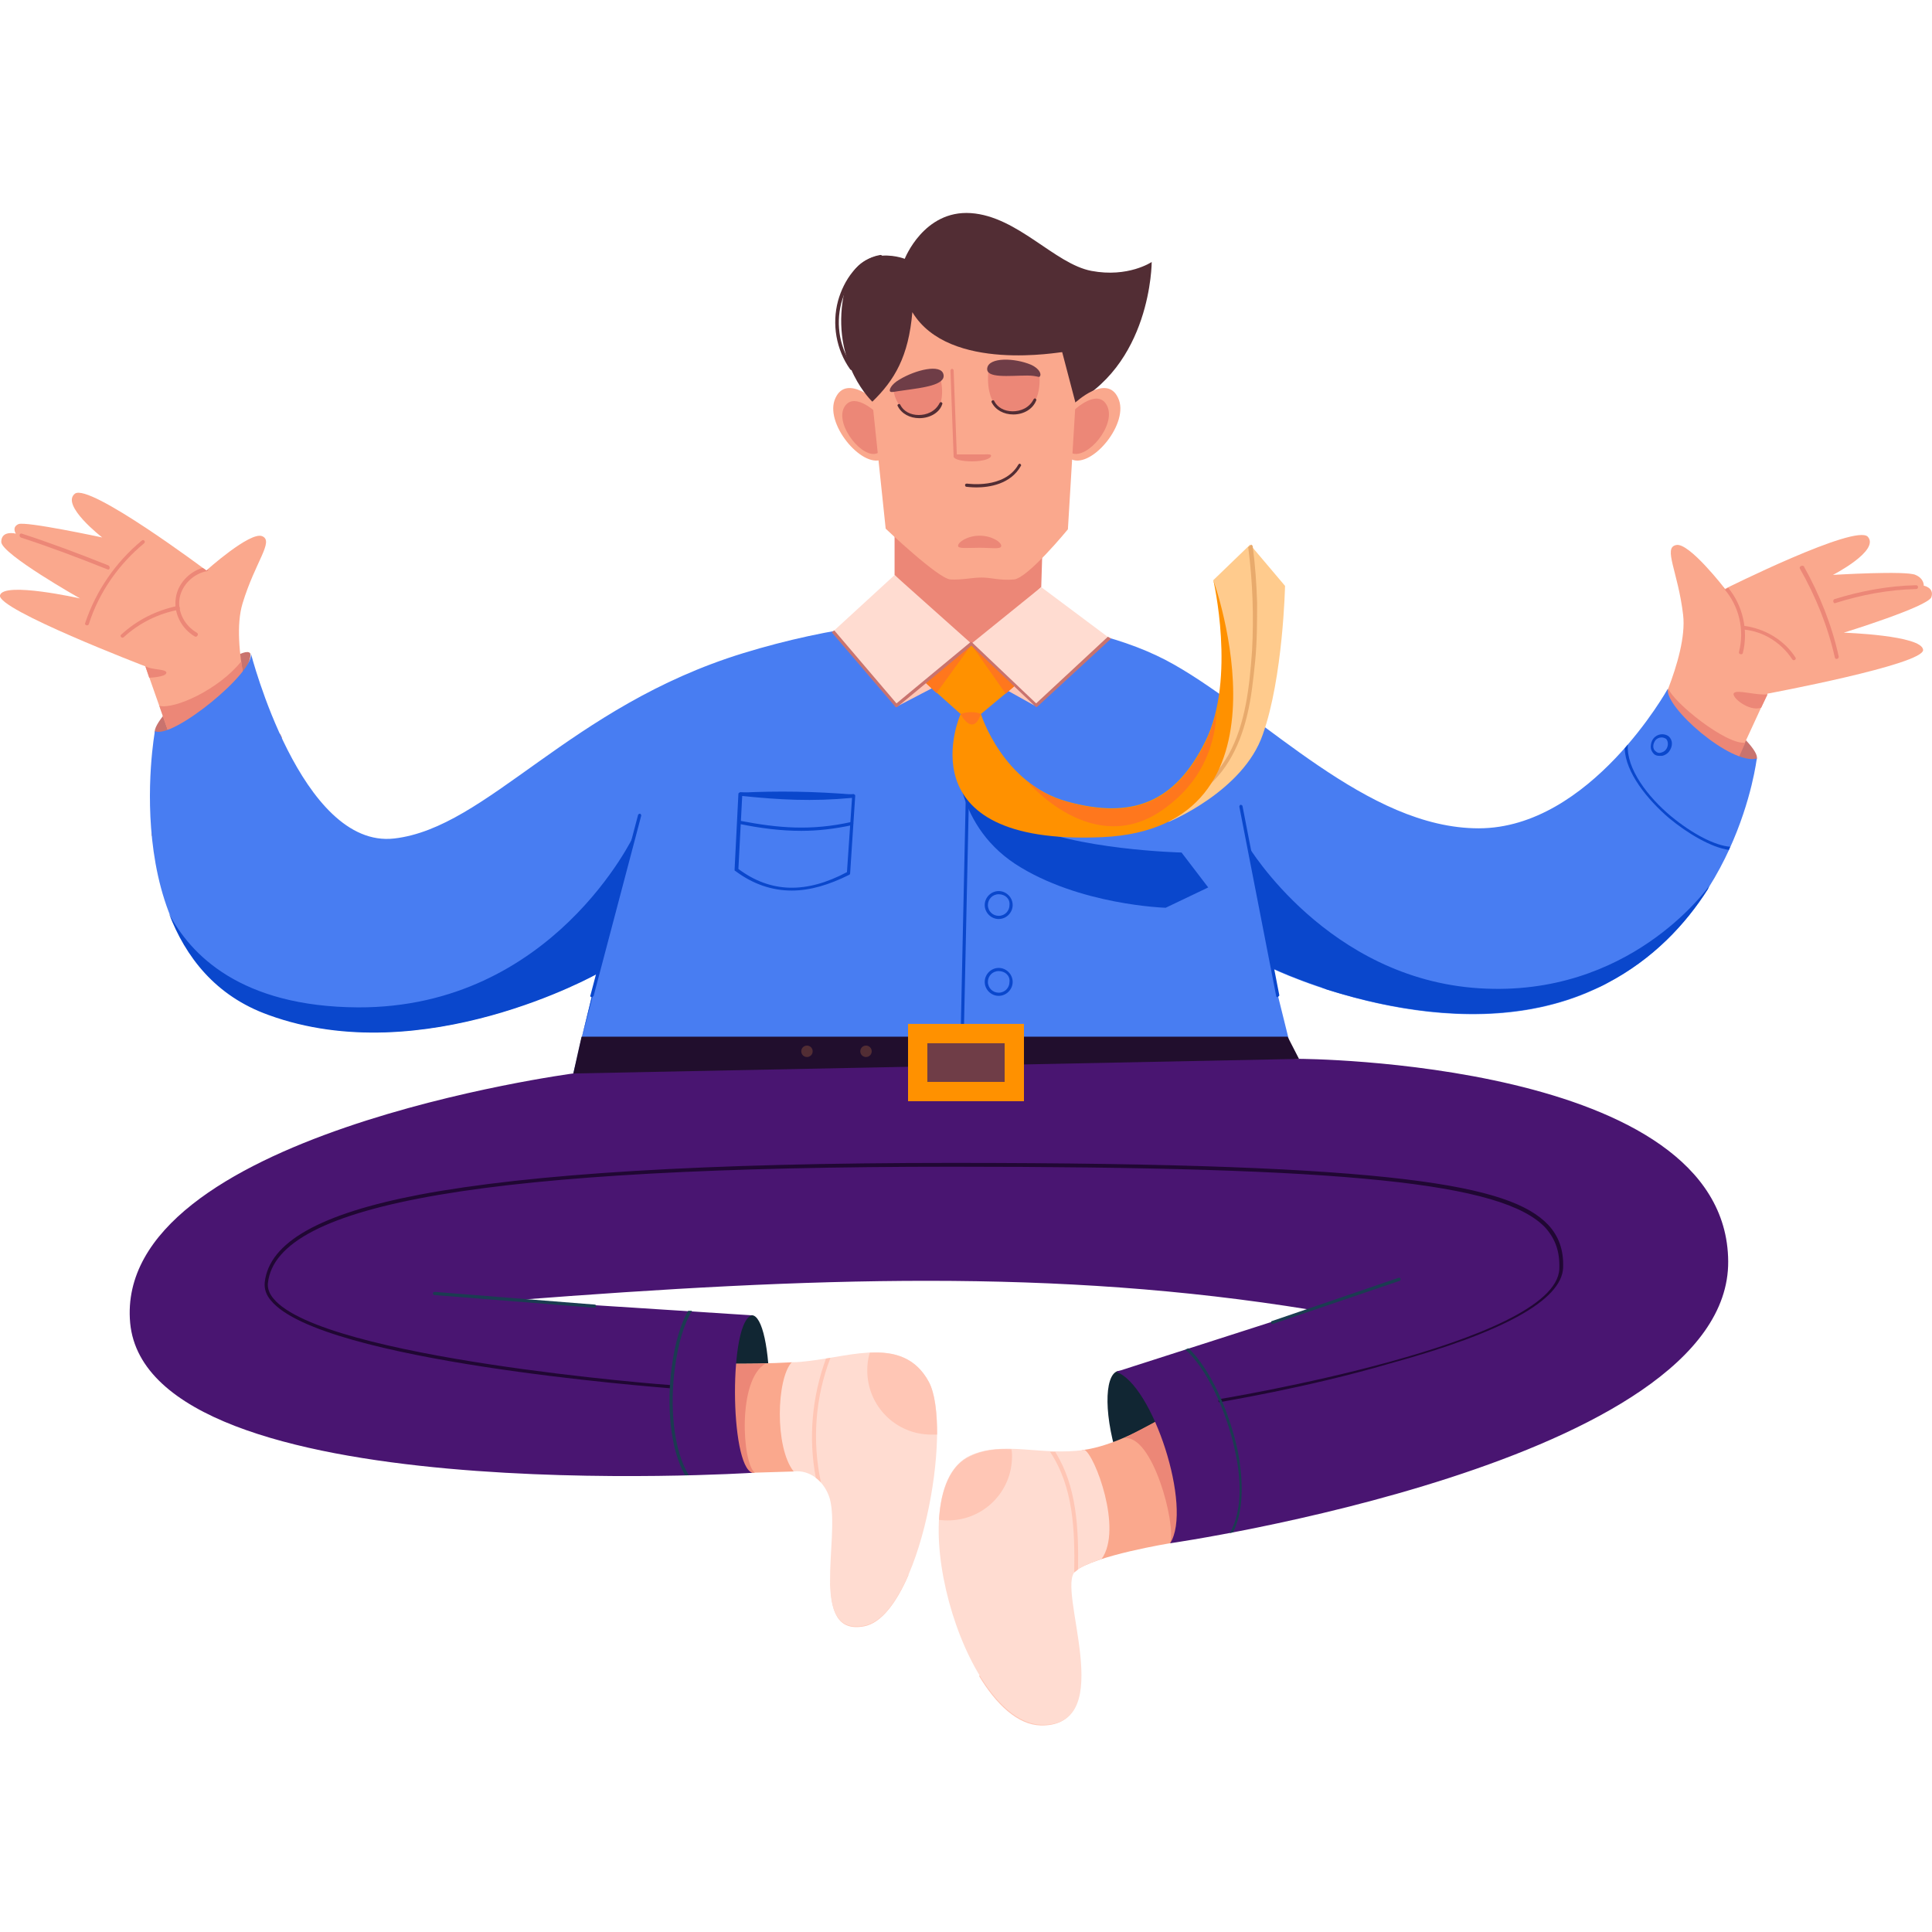 <svg width="110" height="110" viewBox="0 0 110 110" fill="none" xmlns="http://www.w3.org/2000/svg">
<g id="Frame" clip-path="url(#clip0_1551_7434)">
<g id="Group">
<path id="Vector" d="M12.074 40.261C10.591 41.454 9.146 42.141 8.856 41.815C8.567 41.49 9.579 40.225 11.062 39.032C12.544 37.839 13.953 36.863 14.242 37.188C14.387 37.658 13.556 39.068 12.074 40.261Z" fill="#C9736E"/>
<path id="Vector_2" d="M14.532 41.265C14.532 41.265 13.086 36.747 13.809 34.361C14.532 31.975 15.616 30.818 14.929 30.529C14.243 30.24 11.748 32.481 11.748 32.481C11.748 32.481 5.097 27.493 4.266 28.107C3.434 28.758 5.82 30.601 5.82 30.601C5.82 30.601 1.446 29.662 1.048 29.842C0.651 30.023 0.904 30.384 0.904 30.384C0.904 30.384 0.072 30.168 0.072 30.854C0.072 31.541 4.555 34.072 4.555 34.072C4.555 34.072 0.217 33.096 5.53345e-05 33.891C-0.217 34.686 8.278 37.94 8.278 37.94L10.592 44.519L14.532 41.265Z" fill="#FAA88D"/>
<path id="Vector_3" d="M9.76 42.175C10.519 41.958 13.809 40.91 14.17 39.898C14.026 39.283 13.845 38.488 13.736 37.656C12.471 39.247 9.941 40.404 9.073 40.187L9.76 42.175Z" fill="#EC8777"/>
<path id="Vector_4" d="M16.05 41.99C16.014 41.918 15.978 41.846 15.942 41.773C15.327 43.545 11.278 47.377 8.64 47.413C8.64 47.485 8.64 47.521 8.64 47.593C11.278 47.521 15.219 43.87 16.05 41.99Z" fill="#C9736E"/>
<path id="Vector_5" d="M11.206 36.023C10.519 35.626 10.085 34.83 10.23 34.035C10.375 33.276 11.025 32.661 11.784 32.517C11.857 32.517 11.857 32.444 11.857 32.408C11.784 32.48 11.748 32.48 11.748 32.48C11.748 32.48 11.676 32.408 11.531 32.336C10.772 32.553 10.122 33.24 10.013 34.035C9.869 34.903 10.338 35.806 11.098 36.24C11.206 36.312 11.351 36.095 11.206 36.023Z" fill="#EC8777"/>
<path id="Vector_6" d="M7.049 36.275C7.917 35.48 9.001 34.938 10.158 34.721C10.303 34.685 10.23 34.468 10.086 34.504C8.893 34.757 7.808 35.299 6.904 36.131C6.796 36.203 6.941 36.384 7.049 36.275Z" fill="#EC8777"/>
<path id="Vector_7" d="M1.193 30.606C2.856 31.149 4.483 31.763 6.109 32.414C6.254 32.486 6.29 32.269 6.182 32.197C4.555 31.546 2.928 30.932 1.265 30.39C1.121 30.317 1.048 30.534 1.193 30.606Z" fill="#EC8777"/>
<path id="Vector_8" d="M5.061 35.524C5.639 33.716 6.76 32.126 8.206 30.933C8.314 30.825 8.17 30.68 8.061 30.788C6.579 32.017 5.459 33.644 4.844 35.488C4.808 35.596 5.025 35.669 5.061 35.524Z" fill="#EC8777"/>
<path id="Vector_9" d="M8.278 37.938C8.676 38.154 9.471 38.082 9.471 38.299C9.471 38.552 8.495 38.588 8.495 38.588L8.278 37.938Z" fill="#EC8777"/>
<path id="Vector_10" d="M14.17 41.521C13.917 41.521 13.664 41.304 13.592 41.015C13.556 40.834 13.592 40.69 13.664 40.545C13.737 40.4 13.881 40.292 14.026 40.256C14.17 40.22 14.351 40.256 14.46 40.364C14.604 40.473 14.677 40.617 14.713 40.762C14.785 41.123 14.604 41.449 14.315 41.521C14.243 41.521 14.207 41.521 14.17 41.521ZM14.098 40.437C14.062 40.437 14.062 40.437 14.026 40.437C13.917 40.473 13.845 40.545 13.773 40.617C13.7 40.726 13.7 40.834 13.737 40.979C13.809 41.232 14.026 41.376 14.243 41.34C14.46 41.304 14.568 41.051 14.532 40.798C14.496 40.69 14.424 40.581 14.351 40.509C14.243 40.473 14.17 40.437 14.098 40.437Z" fill="#C9736E"/>
<path id="Vector_11" d="M47.282 90.138C47.318 91.693 47.644 92.885 49.198 92.596C50.174 92.415 51.042 91.259 51.728 89.668C49.523 88.801 48.114 89.379 47.282 90.138Z" fill="#FFC6B5"/>
<path id="Vector_12" d="M55.741 95.42C56.717 97.047 57.946 98.204 59.248 98.24C61.055 98.276 61.525 97.011 61.525 95.42C60.477 94.698 58.416 93.938 55.741 95.42Z" fill="#FFC6B5"/>
<g id="Group_2">
<path id="Vector_13" d="M43.812 79.365C43.812 81.859 43.451 83.848 42.8 83.848C42.149 83.848 41.498 81.859 41.498 79.365C41.498 76.871 42.149 74.883 42.8 74.883C43.414 74.883 43.812 76.871 43.812 79.365Z" fill="#112633"/>
<path id="Vector_14" d="M66.513 82.479C67.453 85.19 67.742 87.468 66.983 87.721C66.224 87.974 64.706 86.094 63.766 83.419C62.826 80.708 62.862 78.322 63.621 78.069C64.38 77.816 65.573 79.768 66.513 82.479Z" fill="#112633"/>
<path id="Vector_15" d="M50.03 22.942C50.03 22.942 48.222 21.243 47.572 22.653C46.885 24.063 49.054 26.666 50.21 26.16C51.367 25.654 50.03 22.942 50.03 22.942Z" fill="#FAA88D"/>
<path id="Vector_16" d="M49.849 23.453C49.849 23.453 48.547 22.224 48.041 23.236C47.572 24.248 49.126 26.164 49.957 25.802C50.861 25.405 49.849 23.453 49.849 23.453Z" fill="#EC8777"/>
<path id="Vector_17" d="M49.668 22.87C49.668 22.87 47.463 20.809 47.969 17.194C48.475 13.543 51.512 14.736 51.512 14.736C51.512 14.736 52.596 11.953 55.271 12.133C57.946 12.314 60.043 15.025 62.139 15.423C64.236 15.821 65.573 14.917 65.573 14.917C65.573 14.917 65.573 20.918 60.766 23.159C55.958 25.4 49.668 22.87 49.668 22.87Z" fill="#522D34"/>
<path id="Vector_18" d="M96.95 42.027C95.721 40.979 94.926 39.822 95.215 39.497C95.504 39.171 96.734 39.75 97.999 40.834C99.228 41.882 100.276 42.931 99.987 43.292C99.589 43.509 98.216 43.111 96.95 42.027Z" fill="#C9736E"/>
<path id="Vector_19" d="M69.261 86.276C69.152 86.456 66.622 87.866 66.622 87.866C66.622 87.866 62.356 88.553 61.2 89.457C60.043 90.361 59.97 82.805 61.706 82.552C63.766 82.263 66.079 80.781 67.381 80.058C69.839 78.793 69.261 86.276 69.261 86.276Z" fill="#FAA88D"/>
<path id="Vector_20" d="M39.366 83.889L42.8 83.853L45.186 83.78C46.126 83.672 45.403 77.526 45.077 77.563C42.619 77.707 39.51 77.599 39.51 77.599L39.366 83.889Z" fill="#FAA88D"/>
<path id="Vector_21" d="M63.983 81.898C65.61 81.573 66.983 86.814 66.622 87.863C66.622 87.863 66.911 87.682 67.309 87.465C67.959 87.031 68.827 86.2 68.791 84.862C68.791 83.416 67.598 81.428 66.875 80.344C66.007 80.85 63.983 81.898 63.983 81.898Z" fill="#EC8777"/>
<path id="Vector_22" d="M40.595 77.633L41.173 83.85H42.8H42.981C42.258 83.344 41.968 78.537 43.595 77.633C42.511 77.669 41.318 77.669 40.595 77.633Z" fill="#EC8777"/>
<path id="Vector_23" d="M52.885 78.681C51.475 76.078 48.584 77.199 46.053 77.488C45.764 77.524 45.439 77.561 45.077 77.561C44.21 78.5 44.101 82.404 45.186 83.778C46.126 83.67 46.957 84.356 47.246 85.332C47.861 87.61 46.017 93.141 49.198 92.562C52.379 91.984 54.295 81.284 52.885 78.681Z" fill="#FFDCD1"/>
<path id="Vector_24" d="M93.878 41.661C93.878 41.661 96.119 37.467 95.83 35.009C95.541 32.551 94.673 31.178 95.432 31.033C96.155 30.852 98.216 33.527 98.216 33.527C98.216 33.527 105.662 29.804 106.349 30.563C107.036 31.358 104.361 32.732 104.361 32.732C104.361 32.732 108.518 32.479 109.06 32.732C109.566 32.949 109.53 33.346 109.53 33.346C109.53 33.346 110.145 33.455 109.964 33.997C109.783 34.539 104.975 36.022 104.975 36.022C104.975 36.022 109.422 36.166 109.494 36.998C109.566 37.829 100.638 39.492 100.638 39.492L97.818 45.601L93.878 41.661Z" fill="#FAA88D"/>
<path id="Vector_25" d="M99.372 42.284C98.288 42.428 95.251 39.97 94.998 39.211C94.456 40.585 93.914 41.669 93.914 41.669L97.529 45.32L97.963 45.465L99.372 42.284Z" fill="#EC8777"/>
<path id="Vector_26" d="M61.2 22.942C61.2 22.942 63.007 21.243 63.658 22.653C64.344 24.063 62.176 26.666 61.019 26.16C59.826 25.617 61.2 22.942 61.2 22.942Z" fill="#FAA88D"/>
<path id="Vector_27" d="M61.163 23.344C61.163 23.344 62.537 22.042 63.043 23.127C63.549 24.211 61.922 26.163 61.019 25.802C60.115 25.404 61.163 23.344 61.163 23.344Z" fill="#EC8777"/>
<path id="Vector_28" d="M32.642 61.115L34.016 55.403C34.016 55.403 24.111 61.006 15.291 57.753C6.471 54.536 8.82 41.631 8.82 41.631C9.832 42.101 14.568 38.233 14.279 37.184C14.279 37.184 17.134 48.354 22.448 47.74C27.762 47.125 32.425 40.221 42.33 37.184C52.235 34.148 61.706 34.907 66.839 37.835C72.008 40.763 77.828 47.161 84.19 47.161C90.552 47.161 94.962 39.209 94.962 39.209C94.745 40.257 98.577 43.583 100.023 43.185C100.023 43.185 98.939 52.584 90.769 56.343C82.599 60.103 72.369 55.114 72.369 55.114L73.526 59.777L32.642 61.115Z" fill="#487DF2"/>
<path id="Vector_29" d="M56.862 47.95C56.428 47.95 56.066 47.588 56.066 47.155C56.066 46.721 56.428 46.359 56.862 46.359C57.295 46.359 57.657 46.721 57.657 47.155C57.657 47.588 57.295 47.95 56.862 47.95ZM56.862 46.54C56.5 46.54 56.247 46.829 56.247 47.155C56.247 47.516 56.536 47.769 56.862 47.769C57.223 47.769 57.476 47.48 57.476 47.155C57.512 46.829 57.223 46.54 56.862 46.54Z" fill="#C9736E"/>
<path id="Vector_30" d="M56.862 52.325C56.428 52.325 56.066 51.963 56.066 51.53C56.066 51.096 56.428 50.734 56.862 50.734C57.295 50.734 57.657 51.096 57.657 51.53C57.657 51.963 57.295 52.325 56.862 52.325ZM56.862 50.915C56.5 50.915 56.247 51.204 56.247 51.53C56.247 51.891 56.536 52.144 56.862 52.144C57.223 52.144 57.476 51.855 57.476 51.53C57.512 51.168 57.223 50.915 56.862 50.915Z" fill="#0A47CC"/>
<path id="Vector_31" d="M51.078 40.221L55.163 38.088L58.922 40.185L55.813 37.148L54.44 37.329L51.078 40.221Z" fill="#FFC6B5"/>
<path id="Vector_32" d="M56.862 56.7C56.428 56.7 56.066 56.338 56.066 55.905C56.066 55.471 56.428 55.109 56.862 55.109C57.295 55.109 57.657 55.471 57.657 55.905C57.657 56.338 57.295 56.7 56.862 56.7ZM56.862 55.29C56.5 55.29 56.247 55.579 56.247 55.905C56.247 56.266 56.536 56.519 56.862 56.519C57.223 56.519 57.476 56.23 57.476 55.905C57.512 55.543 57.223 55.29 56.862 55.29Z" fill="#0A47CC"/>
<path id="Vector_33" d="M97.312 50.449C97.167 50.63 92.757 56.811 84.226 56.269C75.587 55.727 71.068 48.172 71.068 48.172L72.406 55.112C72.659 55.221 73.671 55.691 75.189 56.197C75.225 56.197 75.225 56.197 75.261 56.233C75.297 56.233 75.334 56.269 75.37 56.269C75.442 56.305 75.478 56.305 75.55 56.341C79.238 57.498 85.419 58.763 90.733 56.341C90.986 56.233 91.239 56.125 91.492 55.98C94.131 54.606 95.974 52.618 97.24 50.63C97.276 50.558 97.276 50.522 97.312 50.449Z" fill="#0A47CC"/>
<path id="Vector_34" d="M32.787 60.428L36.112 47.523C36.112 47.523 31.485 57.392 20.388 57.356C13.7 57.32 10.845 54.355 9.616 52.006C10.556 54.464 12.254 56.705 15.291 57.79C24.111 61.007 34.016 55.44 34.016 55.44L32.787 60.428Z" fill="#0A47CC"/>
<path id="Vector_35" d="M50.933 32.736V29.555L59.392 29.916L59.284 33.423L55.235 37.146L50.933 32.736Z" fill="#EC8777"/>
<path id="Vector_36" d="M32.642 61.117C32.642 61.117 6.434 64.588 7.411 75.324C8.423 86.06 42.836 83.855 42.836 83.855C41.535 83.457 41.499 75.071 42.836 74.89L29.353 74.022C46.234 72.721 60.115 72.215 74.575 74.565L63.549 78.107C65.61 78.794 67.923 85.843 66.622 87.867C66.622 87.867 98.469 83.276 98.396 71.817C98.324 60.358 73.96 60.286 73.96 60.286C73.96 60.286 44.282 59.672 32.642 61.117Z" fill="#491571"/>
<path id="Vector_37" d="M66.513 46.805C66.513 46.805 70.779 45.07 71.899 41.816C73.056 38.563 73.165 33.358 73.165 33.358L71.177 31.008L69.08 33.032C69.08 33.032 70.815 38.744 69.405 41.925C68.031 45.142 66.513 46.805 66.513 46.805Z" fill="#FFCB8D"/>
<path id="Vector_38" d="M71.068 31.152C71.321 33.104 71.394 35.093 71.285 37.081C71.14 39.069 70.924 41.202 69.948 42.973C69.442 43.84 68.755 44.636 67.887 45.142C67.779 45.214 67.887 45.395 67.996 45.323C69.658 44.347 70.562 42.575 70.996 40.768C71.249 39.756 71.357 38.671 71.466 37.623C71.574 36.502 71.574 35.418 71.574 34.297C71.538 33.213 71.466 32.165 71.321 31.08L71.249 31.008L71.068 31.152Z" fill="#E8AA6C"/>
<path id="Vector_39" d="M33.112 59.023H73.309L73.96 60.289L32.642 61.12L33.112 59.023Z" fill="#210E2D"/>
<path id="Vector_40" d="M54.476 42.719C54.476 42.719 54.187 46.803 57.802 49.189C61.416 51.539 66.369 51.684 66.369 51.684L68.791 50.527L67.272 48.539C67.272 48.539 61.163 48.394 58.091 46.84C54.982 45.249 54.476 42.719 54.476 42.719Z" fill="#0A47CC"/>
<path id="Vector_41" d="M54.765 59.121C54.729 59.121 54.693 59.085 54.693 59.013L55.163 37.143C55.163 37.106 55.199 37.07 55.271 37.07C55.307 37.07 55.343 37.106 55.343 37.179L54.873 59.049C54.837 59.085 54.801 59.121 54.765 59.121Z" fill="#0A47CC"/>
<path id="Vector_42" d="M54.693 40.651C54.693 40.651 51.331 48.17 62.754 47.664C74.177 47.157 69.08 33.023 69.08 33.023C69.08 33.023 70.381 38.627 68.646 42.169C66.911 45.712 64.453 46.651 60.766 45.639C57.078 44.627 55.849 40.651 55.849 40.651H54.693Z" fill="#FF9100"/>
<path id="Vector_43" d="M47.427 35.959L51.042 40.189L55.307 36.646L58.994 40.153L63.151 36.321L59.284 33.429L55.307 36.646L50.933 32.742L47.427 35.959Z" fill="#FFDCD1"/>
<path id="Vector_44" d="M52.669 38.846L54.693 40.653H55.85L57.802 39.026L55.307 36.641L52.669 38.846Z" fill="#FF9100"/>
<path id="Vector_45" d="M55.307 36.713L57.259 39.496L57.802 39.026L55.307 36.641L52.669 38.846L53.319 39.46L55.307 36.713Z" fill="#FF771D"/>
<path id="Vector_46" d="M51.945 17.773C51.729 20.304 50.933 21.641 49.668 22.87L50.427 30.1C50.427 30.1 53.428 32.956 54.114 32.992C54.765 33.028 55.343 32.883 55.886 32.883C56.464 32.883 56.934 33.064 57.729 32.992C58.525 32.92 60.802 30.136 60.802 30.136L61.236 22.943L60.477 20.051C60.44 20.015 54.042 21.244 51.945 17.773Z" fill="#FAA88D"/>
<path id="Vector_47" d="M56.211 26.053H54.367C54.331 26.053 54.295 26.017 54.295 25.981L54.114 21.101C54.114 21.064 54.151 21.028 54.187 20.992C54.223 20.992 54.259 21.028 54.295 21.064L54.476 25.872H56.247C56.283 25.872 56.32 25.908 56.32 25.945C56.32 25.981 56.283 26.053 56.211 26.053Z" fill="#EC8777"/>
<path id="Vector_48" d="M55.597 27.751C55.271 27.751 55.054 27.715 55.018 27.715C54.982 27.715 54.946 27.679 54.946 27.606C54.946 27.57 54.982 27.534 55.054 27.534C55.09 27.534 57.187 27.859 57.982 26.45C58.019 26.413 58.055 26.377 58.091 26.413C58.127 26.45 58.163 26.486 58.127 26.522C57.549 27.57 56.32 27.751 55.597 27.751Z" fill="#522D34"/>
<path id="Vector_49" d="M45.077 50.705C43.957 50.705 42.872 50.343 41.86 49.584C41.824 49.584 41.824 49.548 41.824 49.512L42.041 45.21C42.041 45.174 42.041 45.174 42.077 45.138C42.113 45.138 42.113 45.102 42.149 45.102C44.318 45.319 46.234 45.427 48.584 45.21C48.62 45.21 48.62 45.21 48.656 45.246C48.692 45.246 48.692 45.282 48.692 45.319L48.403 49.729C48.403 49.765 48.367 49.801 48.367 49.801C47.21 50.379 46.126 50.705 45.077 50.705ZM42.041 49.475C43.884 50.849 45.909 50.885 48.222 49.656L48.511 45.427C46.234 45.644 44.354 45.535 42.258 45.319L42.041 49.475Z" fill="#0A47CC"/>
<path id="Vector_50" d="M33.691 56.775C33.654 56.775 33.654 56.775 33.691 56.775C33.618 56.775 33.582 56.703 33.618 56.667L36.329 46.4C36.329 46.364 36.402 46.328 36.438 46.328C36.474 46.328 36.51 46.4 36.51 46.437L33.799 56.703C33.763 56.739 33.727 56.775 33.691 56.775Z" fill="#0A47CC"/>
<path id="Vector_51" d="M72.731 56.773C72.695 56.773 72.659 56.737 72.659 56.701L70.562 45.929C70.562 45.893 70.598 45.82 70.634 45.82C70.67 45.82 70.743 45.856 70.743 45.893L72.839 56.665C72.839 56.701 72.803 56.737 72.731 56.773Z" fill="#0A47CC"/>
<path id="Vector_52" d="M95.143 46.475C93.842 45.391 92.576 43.764 92.685 42.391C92.613 42.463 92.576 42.535 92.504 42.608C92.54 43.981 93.805 45.535 95.034 46.584C96.083 47.451 97.42 48.247 98.433 48.391C98.469 48.319 98.469 48.283 98.505 48.211C97.637 48.138 96.372 47.488 95.143 46.475Z" fill="#0A47CC"/>
<path id="Vector_53" d="M47.355 35.999L50.969 40.228C50.969 40.265 51.006 40.265 51.042 40.265C51.078 40.265 51.078 40.265 51.114 40.228L55.307 36.758L58.958 40.228C58.994 40.265 59.031 40.265 59.067 40.228L63.224 36.397L63.26 36.361L63.079 36.252L58.994 40.048L55.343 36.577C55.307 36.541 55.271 36.541 55.235 36.577L51.042 40.048L47.499 35.891L47.355 35.999Z" fill="#C9736E"/>
<path id="Vector_54" d="M58.3 58.297H51.7V62.697H58.3V58.297Z" fill="#FF9100"/>
<path id="Vector_55" d="M57.2 59.398H52.8V61.598H57.2V59.398Z" fill="#6F3D47"/>
<path id="Vector_56" d="M50.861 22.144C50.861 22.144 50.969 23.626 52.416 23.699C53.898 23.771 53.681 22 53.536 21.53C53.392 21.024 50.861 22.144 50.861 22.144Z" fill="#EC8777"/>
<path id="Vector_57" d="M53.717 21.314C53.861 21.928 52.524 22.073 51.512 22.218C50.933 22.29 50.753 22.362 50.68 22.29C50.608 22.218 50.717 21.892 51.223 21.603C52.126 21.061 53.572 20.699 53.717 21.314Z" fill="#6F3D47"/>
<path id="Vector_58" d="M52.343 23.809C51.801 23.809 51.331 23.556 51.114 23.122C51.078 23.086 51.114 23.014 51.15 23.014C51.186 22.978 51.259 23.014 51.259 23.05C51.439 23.412 51.837 23.629 52.307 23.629C52.741 23.629 53.247 23.448 53.5 22.942C53.536 22.906 53.572 22.869 53.608 22.906C53.645 22.942 53.681 22.978 53.645 23.014C53.5 23.484 52.958 23.809 52.343 23.809Z" fill="#522D34"/>
<path id="Vector_59" d="M56.283 21.062C56.283 21.062 55.922 23.485 57.693 23.521C59.464 23.557 59.175 21.279 59.175 21.279L56.283 21.062Z" fill="#EC8777"/>
<path id="Vector_60" d="M57.693 23.598C57.151 23.598 56.681 23.345 56.464 22.912C56.428 22.875 56.464 22.803 56.5 22.803C56.536 22.767 56.609 22.803 56.609 22.839C56.789 23.201 57.187 23.418 57.657 23.418C58.091 23.418 58.597 23.237 58.85 22.731C58.886 22.695 58.922 22.659 58.958 22.695C58.995 22.731 59.031 22.767 58.995 22.803C58.814 23.273 58.308 23.598 57.693 23.598Z" fill="#522D34"/>
<path id="Vector_61" d="M56.211 20.948C56.103 21.563 57.476 21.382 58.488 21.382C59.067 21.382 59.175 21.527 59.211 21.418C59.284 21.346 59.248 21.021 58.705 20.768C57.765 20.37 56.319 20.334 56.211 20.948Z" fill="#6F3D47"/>
<path id="Vector_62" d="M57.006 31.078C57.006 31.295 56.464 31.187 55.777 31.187C55.09 31.187 54.548 31.259 54.548 31.078C54.548 30.861 55.09 30.5 55.777 30.5C56.464 30.5 57.006 30.861 57.006 31.078Z" fill="#EC8777"/>
<path id="Vector_63" d="M50.102 14.52C48.837 14.737 48.041 15.966 47.716 17.122C47.355 18.46 47.608 19.906 48.403 21.026C48.475 21.135 48.692 21.026 48.584 20.918C47.825 19.87 47.572 18.532 47.897 17.267C48.186 16.183 48.945 14.954 50.138 14.737C50.319 14.7 50.246 14.483 50.102 14.52Z" fill="#522D34"/>
<path id="Vector_64" d="M61.742 82.549C59.32 82.911 57.115 82.007 55.235 82.875C51.114 84.79 54.801 98.057 59.284 98.201C63.766 98.346 60.079 90.357 61.236 89.454C61.561 89.201 62.067 88.984 62.718 88.767C63.947 87.068 62.32 82.802 61.742 82.549Z" fill="#FFDCD1"/>
<path id="Vector_65" d="M94.492 43.036C94.348 43.036 94.239 43 94.167 42.927C94.058 42.819 93.986 42.674 93.986 42.53C93.986 42.385 94.022 42.204 94.131 42.06C94.348 41.771 94.745 41.734 94.998 41.915C95.251 42.132 95.251 42.493 95.034 42.783C94.926 42.927 94.781 43 94.637 43.036C94.528 43.036 94.528 43.036 94.492 43.036ZM94.601 41.987C94.456 41.987 94.311 42.06 94.239 42.168C94.167 42.277 94.131 42.385 94.131 42.493C94.131 42.602 94.167 42.71 94.275 42.783C94.348 42.855 94.456 42.891 94.565 42.855C94.673 42.819 94.781 42.783 94.854 42.674C94.998 42.493 94.998 42.204 94.854 42.06C94.781 42.024 94.709 41.987 94.601 41.987Z" fill="#0A47CC"/>
<path id="Vector_66" d="M98.107 33.43C98.107 33.466 98.107 33.466 98.143 33.502C99.011 34.478 99.336 35.852 99.011 37.117C98.975 37.261 99.192 37.298 99.228 37.189C99.553 35.888 99.228 34.478 98.396 33.466C98.288 33.538 98.216 33.574 98.216 33.574C98.216 33.574 98.143 33.502 98.107 33.43Z" fill="#EC8777"/>
<path id="Vector_67" d="M99.3 35.846C100.421 35.954 101.433 36.605 102.047 37.545C102.12 37.653 102.3 37.545 102.228 37.437C101.577 36.424 100.457 35.774 99.264 35.629C99.156 35.593 99.156 35.81 99.3 35.846Z" fill="#EC8777"/>
<path id="Vector_68" d="M102.481 32.379C103.385 33.969 104.072 35.669 104.469 37.44C104.506 37.584 104.722 37.512 104.686 37.367C104.289 35.56 103.602 33.861 102.698 32.234C102.59 32.162 102.409 32.27 102.481 32.379Z" fill="#EC8777"/>
<path id="Vector_69" d="M104.505 34.333C105.988 33.862 107.542 33.573 109.096 33.537C109.241 33.537 109.241 33.32 109.096 33.32C107.506 33.356 105.951 33.646 104.433 34.116C104.325 34.188 104.397 34.405 104.505 34.333Z" fill="#EC8777"/>
<path id="Vector_70" d="M100.638 39.533C99.987 39.605 98.902 39.244 98.722 39.461C98.541 39.678 99.589 40.545 100.276 40.292L100.638 39.533Z" fill="#EC8777"/>
<path id="Vector_71" d="M56.428 25.942C56.428 26.123 55.958 26.268 55.343 26.268C54.765 26.268 54.295 26.159 54.295 25.979C54.295 25.798 54.729 25.906 55.307 25.906C55.922 25.906 56.428 25.798 56.428 25.942Z" fill="#EC8777"/>
<path id="Vector_72" d="M69.441 79.839C69.405 79.839 69.369 79.803 69.369 79.767C69.369 79.731 69.405 79.658 69.441 79.658C69.622 79.622 88.6 76.513 88.781 72.248C88.817 71.272 88.564 70.549 87.986 69.898C85.564 67.332 76.707 66.428 54.223 66.428C27.762 66.428 15.761 68.488 15.255 73.043C15.219 73.332 15.327 73.657 15.58 73.947C18.4 77.345 38.028 78.863 38.209 78.863C38.245 78.863 38.281 78.899 38.281 78.971C38.281 79.007 38.245 79.044 38.173 79.044C37.378 78.971 18.291 77.525 15.435 74.055C15.146 73.73 15.038 73.368 15.074 73.007C15.327 70.73 18.219 69.103 23.894 68.018C30.22 66.826 40.125 66.211 54.223 66.211C79.78 66.211 85.997 67.512 88.13 69.717C88.745 70.368 89.034 71.163 88.998 72.175C88.925 74.019 85.6 75.863 79.129 77.634C74.321 79.044 69.514 79.803 69.441 79.839C69.478 79.839 69.478 79.839 69.441 79.839Z" fill="#200733"/>
<path id="Vector_73" d="M49.632 59.857C49.632 60.037 49.487 60.182 49.307 60.182C49.126 60.182 48.981 60.037 48.981 59.857C48.981 59.676 49.126 59.531 49.307 59.531C49.487 59.531 49.632 59.676 49.632 59.857Z" fill="#522D34"/>
<path id="Vector_74" d="M46.27 59.857C46.27 60.037 46.126 60.182 45.945 60.182C45.764 60.182 45.62 60.037 45.62 59.857C45.62 59.676 45.764 59.531 45.945 59.531C46.126 59.531 46.27 59.676 46.27 59.857Z" fill="#522D34"/>
<path id="Vector_75" d="M72.442 75.389C72.406 75.389 72.369 75.353 72.369 75.317C72.369 75.28 72.369 75.208 72.442 75.208L79.635 72.75C79.671 72.75 79.744 72.75 79.744 72.822C79.744 72.858 79.744 72.931 79.671 72.931L72.442 75.389C72.478 75.389 72.478 75.389 72.442 75.389Z" fill="#1B3C51"/>
<path id="Vector_76" d="M33.835 74.458L24.726 73.735C24.689 73.735 24.653 73.699 24.653 73.627C24.653 73.591 24.689 73.555 24.762 73.555L33.871 74.278C33.907 74.278 33.944 74.314 33.944 74.386C33.907 74.458 33.871 74.458 33.835 74.458Z" fill="#1B3C51"/>
<path id="Vector_77" d="M70.201 87.249C70.924 85.839 70.707 83.851 70.49 82.694C69.984 80.236 68.827 77.85 67.67 76.766L67.489 76.838C68.646 77.85 69.839 80.272 70.345 82.73C70.598 83.923 70.815 85.911 70.02 87.285C70.056 87.285 70.128 87.249 70.201 87.249Z" fill="#1B3C51"/>
<path id="Vector_78" d="M39.402 74.633H39.185C38.751 75.356 38.426 76.476 38.245 77.85C37.956 79.947 38.137 82.477 39.004 83.995C39.077 83.995 39.149 83.995 39.221 83.995C38.318 82.549 38.137 79.983 38.426 77.886C38.607 76.476 38.968 75.32 39.402 74.633Z" fill="#1B3C51"/>
<path id="Vector_79" d="M45.62 47.305C44.463 47.305 43.306 47.16 42.077 46.907C42.041 46.907 42.005 46.835 42.005 46.799C42.005 46.763 42.077 46.727 42.113 46.727C44.354 47.16 46.198 47.305 48.475 46.799C48.511 46.799 48.584 46.835 48.584 46.871C48.584 46.907 48.547 46.98 48.511 46.98C47.499 47.197 46.559 47.305 45.62 47.305Z" fill="#0A47CC"/>
<path id="Vector_80" d="M42.149 45.131C44.246 45.457 46.162 45.529 48.584 45.24C46.415 45.059 44.282 45.023 42.149 45.131Z" fill="#0A47CC"/>
<path id="Vector_81" d="M54.693 40.655C54.693 40.655 55.38 41.993 55.849 40.655C55.56 40.511 55.054 40.511 54.693 40.655Z" fill="#FF771D"/>
<path id="Vector_82" d="M68.682 42.205C66.947 45.747 64.489 46.687 60.802 45.675C59.862 45.422 59.103 44.988 58.488 44.482C58.488 44.482 62.248 49.001 66.296 46.037C68.61 44.374 69.188 42.169 69.261 40.578C69.116 41.12 68.935 41.663 68.682 42.205Z" fill="#FF771D"/>
<path id="Vector_83" d="M49.524 77.017C49.415 77.343 49.379 77.704 49.379 78.029C49.379 80.054 51.006 81.68 53.03 81.68C53.139 81.68 53.247 81.68 53.355 81.68C53.355 80.379 53.211 79.295 52.885 78.68C52.126 77.27 50.897 76.945 49.524 77.017Z" fill="#FFC6B5"/>
<path id="Vector_84" d="M55.235 82.914C54.114 83.42 53.572 84.793 53.464 86.529C53.645 86.565 53.789 86.565 53.97 86.565C55.994 86.565 57.621 84.938 57.621 82.914C57.621 82.769 57.621 82.661 57.585 82.516C56.753 82.48 55.958 82.552 55.235 82.914Z" fill="#FFC6B5"/>
<path id="Vector_85" d="M46.74 84.398C46.234 82.048 46.415 79.554 47.282 77.312C47.21 77.312 47.102 77.349 47.029 77.349C46.234 79.518 46.017 81.867 46.451 84.145C46.559 84.217 46.668 84.325 46.74 84.398Z" fill="#FFC6B5"/>
<path id="Vector_86" d="M60.079 82.664C59.97 82.664 59.898 82.664 59.79 82.664C61.127 84.688 61.2 87.147 61.163 89.532L61.2 89.496C61.272 89.46 61.308 89.424 61.38 89.352C61.416 87.038 61.308 84.616 60.079 82.664Z" fill="#FFC6B5"/>
</g>
</g>
</g>
<defs>
<clipPath id="clip0_1551_7434">
<rect width="110" height="110" fill="white"/>
</clipPath>
</defs>
</svg>
